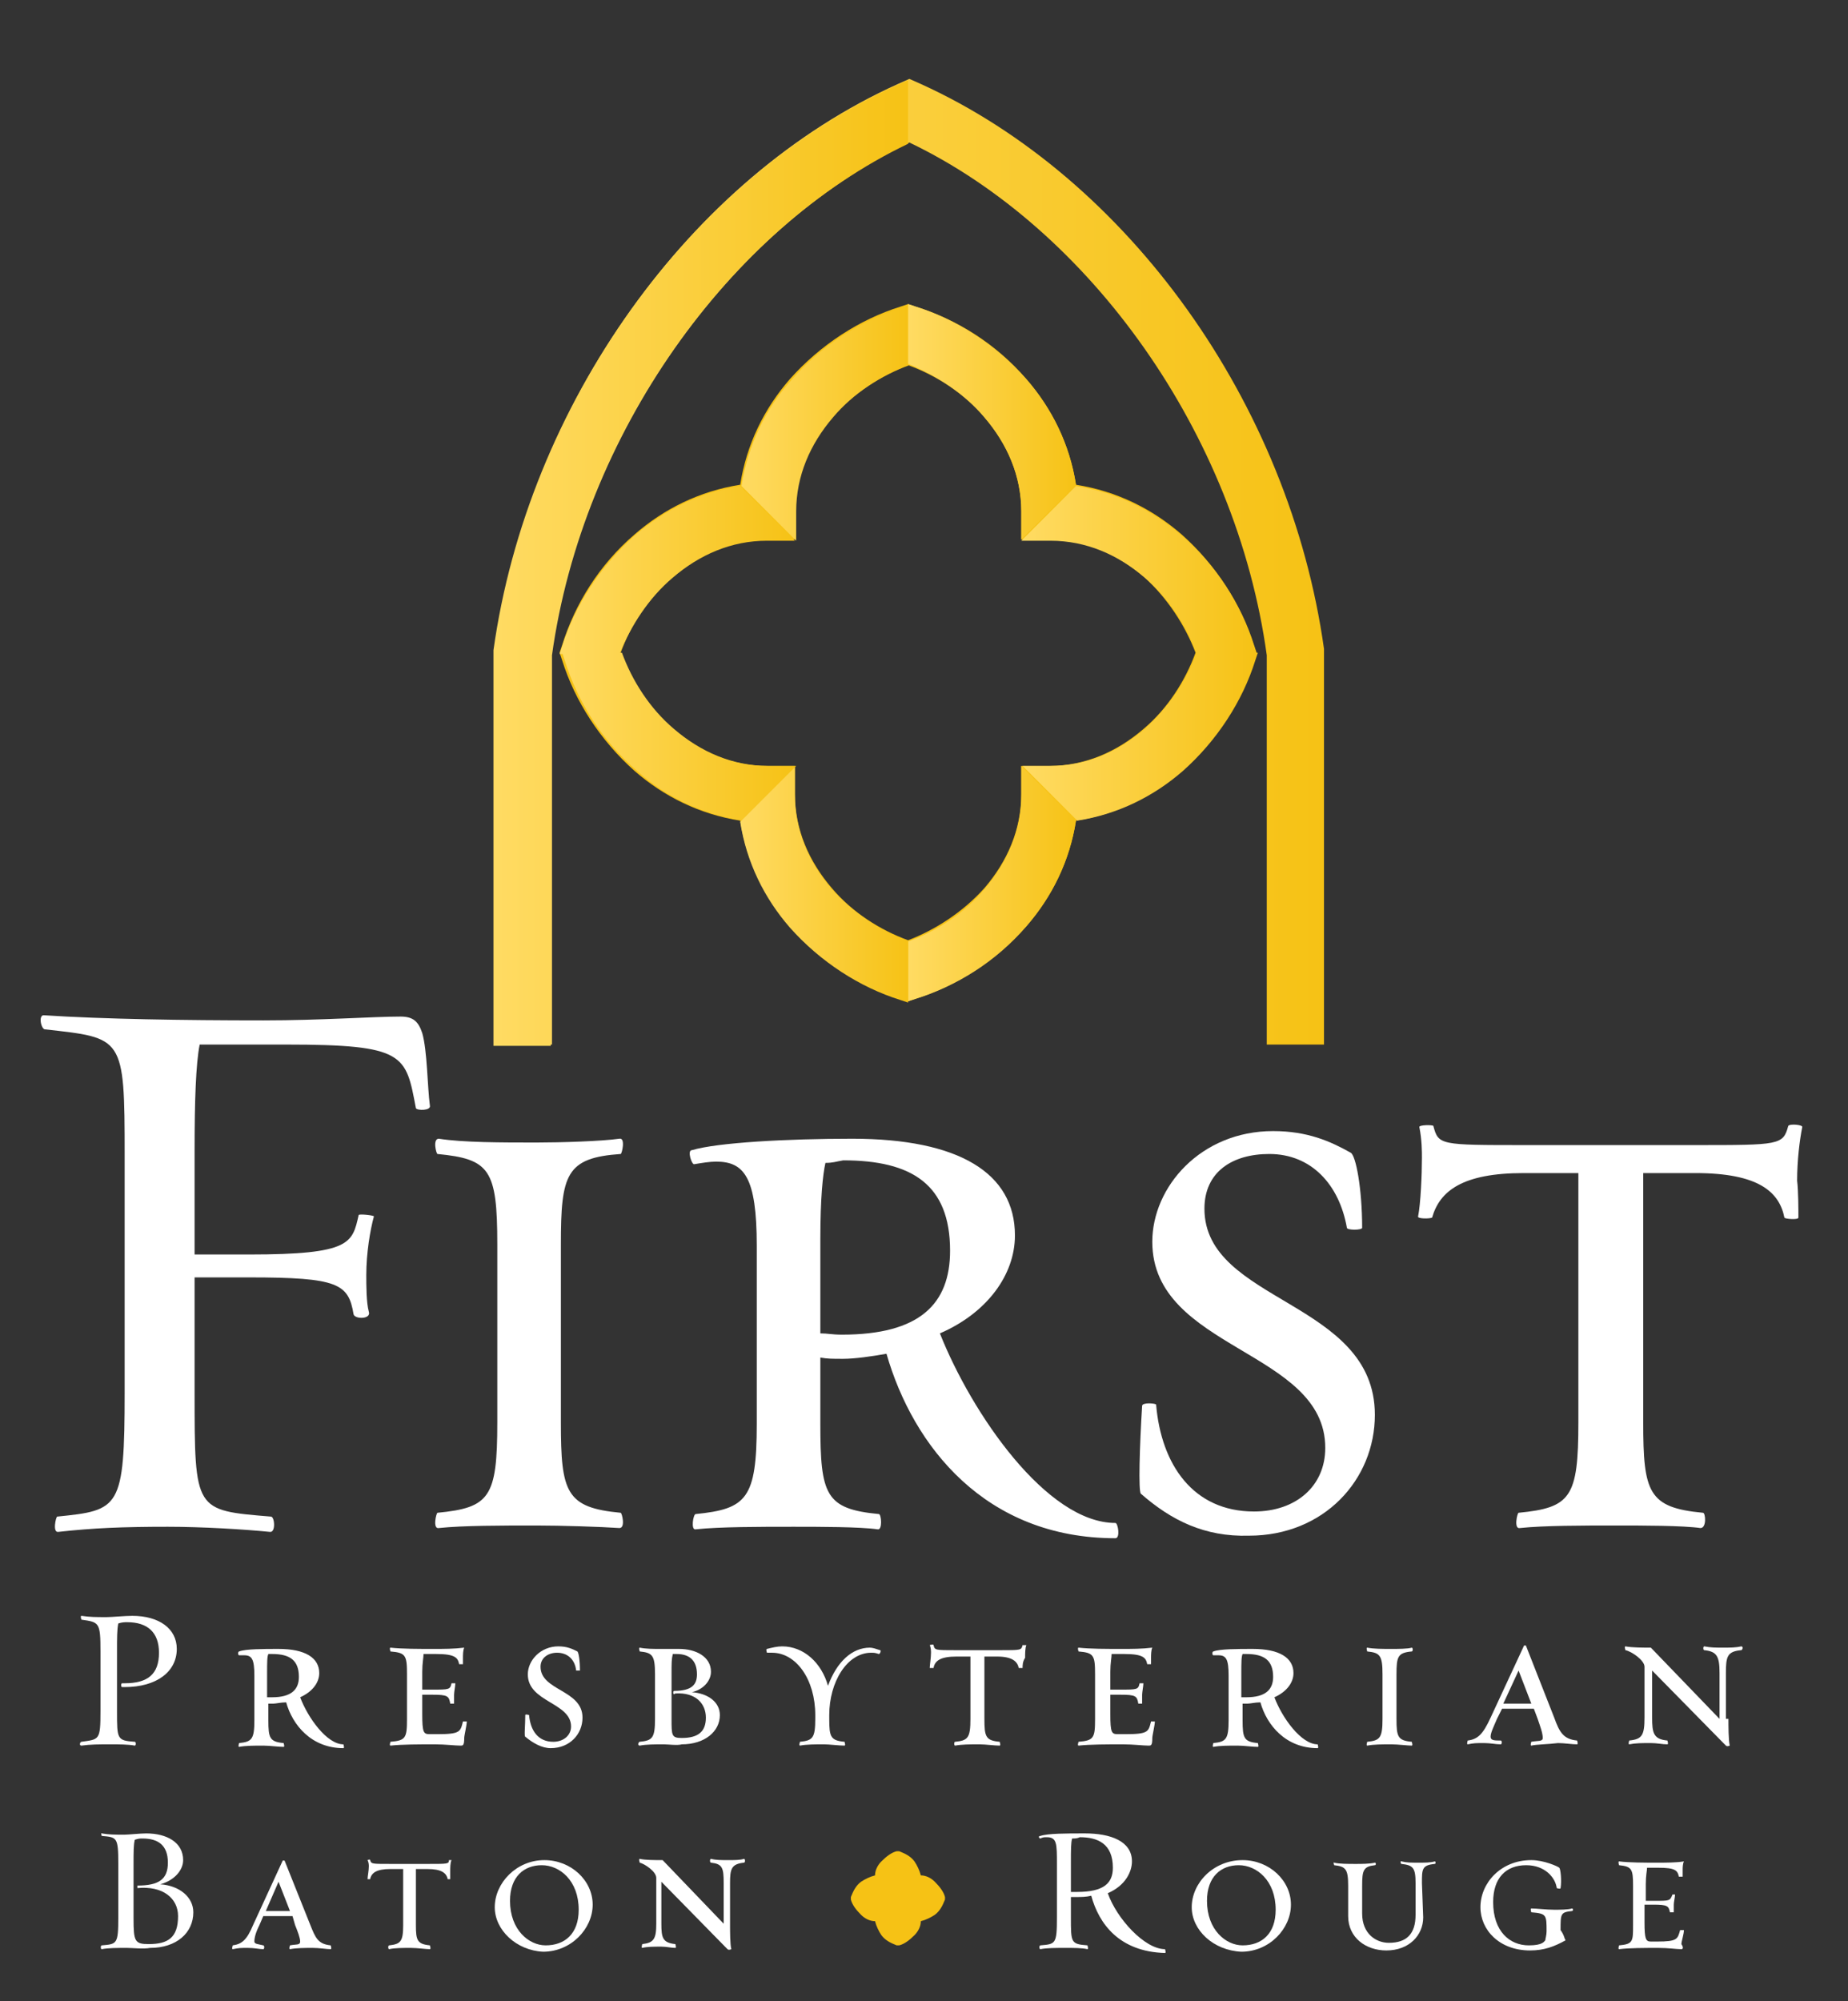 <?xml version="1.0" encoding="utf-8"?>
<!-- Generator: Adobe Illustrator 18.1.1, SVG Export Plug-In . SVG Version: 6.00 Build 0)  -->
<svg version="1.1" id="Layer_1" xmlns="http://www.w3.org/2000/svg" xmlns:xlink="http://www.w3.org/1999/xlink" x="0px" y="0px"
	 viewBox="233.3 316 145.3 157.3" enable-background="new 233.3 316 145.3 157.3" xml:space="preserve">
<rect x="233.3" y="316" width="145.3" height="157.3" fill="#333333" stroke="none"/>
<g>
	<g>
		<g>
			<path fill="#FFFFFF" d="M243.3,469.1c-0.8,0-1.5,0-2,0.1c-0.1,0-0.1-0.3,0-0.3c1.2-0.1,1.3-0.1,1.3-2.2v-4.2
				c0-2.1-0.1-2.1-1.3-2.2c0,0-0.1-0.3,0-0.2c0.6,0.1,1,0.1,1.8,0.1c0.3,0,1.2-0.1,1.7-0.1c1.6,0,2.9,0.7,2.9,2.1
				c0,0.8-0.7,1.6-1.8,1.9c1.5,0.1,2.6,1,2.6,2.2c0,1.6-1.3,2.8-3.4,2.8C244.6,469.2,243.7,469.1,243.3,469.1z M244.1,464.2
				c1.7,0,2.4-0.5,2.4-1.8c0-1.4-0.8-1.9-2-1.9c-0.2,0-0.3,0-0.6,0.1c-0.1,0.4-0.1,0.9-0.1,2v4.2c0,1.8,0.1,2,1.2,2
				c1.5,0,2.3-0.5,2.3-2.2c0-1.4-1.2-2.4-3.2-2.2C244.1,464.4,244.1,464.2,244.1,464.2z"/>
			<path fill="#FFFFFF" d="M256.1,469.2c-0.1,0,0-0.3,0-0.3c0.5-0.1,0.8,0,0.8-0.3s-0.2-0.8-0.4-1.3l-0.2-0.7H254l-0.3,0.7
				c-0.3,0.6-0.4,1-0.4,1.3c0,0.2,0.3,0.2,0.7,0.3c0.1,0,0.1,0.3,0,0.3c-0.3,0-0.7-0.1-1.2-0.1c-0.6,0-0.7,0-1.2,0.1
				c-0.1,0,0-0.3,0-0.3c0.7-0.1,1.1-0.4,1.6-1.6l2.3-5c0-0.1,0.2-0.1,0.2,0l2,5c0.4,1,0.6,1.5,1.6,1.6c0,0,0.1,0.3,0,0.3
				c-0.3,0-0.9-0.1-1.4-0.1C257.3,469.1,256.6,469.1,256.1,469.2z M254.2,466.2h1.9l-0.9-2.3L254.2,466.2z"/>
			<path fill="#FFFFFF" d="M268.7,463.7h-0.2c-0.1-0.5-0.5-0.8-1.6-0.8H266v4.4c0,1.2,0.1,1.5,1.1,1.6c0,0,0.1,0.3,0,0.3
				c-0.3,0-1-0.1-1.5-0.1c-0.6,0-1.3,0-1.7,0.1c-0.1,0-0.1-0.3,0-0.3c0.9-0.1,1.1-0.3,1.1-1.6v-4.4h-1c-1.1,0-1.5,0.3-1.6,0.8
				c-0.1,0-0.3,0-0.2,0c0-0.2,0.1-0.7,0.1-1c0-0.1,0-0.3-0.1-0.5c0,0,0.2-0.1,0.2,0c0.1,0.3,0.1,0.3,1.6,0.3h3c1.5,0,1.6,0,1.6-0.3
				c0,0,0.3,0,0.2,0c-0.1,0.2-0.1,0.6-0.1,0.9C268.7,463.2,268.7,463.6,268.7,463.7z"/>
			<path fill="#FFFFFF" d="M272.2,465.9c0-1.9,1.7-3.7,3.9-3.7c2.1,0,3.8,1.6,3.8,3.5s-1.7,3.7-3.9,3.7
				C273.9,469.3,272.2,467.7,272.2,465.9z M273.4,465.4c0,2.3,1.5,3.5,2.8,3.5c1.5,0,2.6-0.9,2.6-2.8c0-2.3-1.5-3.5-2.9-3.5
				S273.4,463.5,273.4,465.4z"/>
			<path fill="#FFFFFF" d="M290.7,467.3c0,0.5,0,1.5,0.1,1.9c0,0-0.2,0.1-0.3,0l-5.2-5.3v3.3c0,1.1,0.1,1.5,1.1,1.6
				c0,0,0.1,0.3,0,0.3c-0.3,0-0.7-0.1-1.1-0.1c-0.6,0-1.1,0-1.5,0.1c-0.1,0,0-0.3,0-0.3c0.9-0.1,1.1-0.4,1.1-1.6v-3.6
				c0-0.5-0.9-1.1-1.3-1.2c0,0-0.1-0.3,0-0.3c0.4,0.1,1.2,0.1,1.8,0.1l4.8,5V464c0-1.2-0.1-1.5-1-1.6c-0.1,0-0.1-0.3,0-0.3
				c0.4,0.1,0.8,0.1,1.4,0.1c0.4,0,0.9,0,1.2-0.1c0.1,0,0.1,0.3,0,0.3c-1,0.1-1.1,0.5-1.1,1.6V467.3z"/>
			<path fill="#FFFFFF" d="M319.1,465c-0.4,0.1-0.8,0.1-1.1,0.1c-0.3,0-0.3,0-0.5,0v1.6c0,2,0,2.1,1.3,2.2c0,0,0.1,0.3,0,0.3
				c-0.4-0.1-1.1-0.1-1.7-0.1c-0.8,0-1.5,0-2,0.1c-0.1,0-0.1-0.3,0-0.3c1.2-0.1,1.3-0.1,1.3-2.2v-4.2c0-1.6,0-2.1-0.8-2.1
				c-0.2,0-0.3,0-0.5,0.1c-0.1,0-0.2-0.2,0-0.2c0.6-0.2,2-0.2,3.5-0.2c2,0,3.7,0.6,3.7,2.2c0,0.8-0.5,1.9-1.9,2.5
				c0.7,2,2.9,4.4,4.5,4.4c0,0,0.1,0.3,0,0.3C321.3,469.4,319.7,467.2,319.1,465z M317.6,460.5c-0.1,0.3-0.1,0.9-0.1,1.9v2.3
				c0.2,0,0.3,0,0.5,0c2.1,0,2.8-0.7,2.8-1.9c0-1.9-1.2-2.4-2.6-2.4C318,460.5,317.8,460.5,317.6,460.5z"/>
			<path fill="#FFFFFF" d="M327,465.9c0-1.9,1.7-3.7,4-3.7c2.1,0,3.8,1.6,3.8,3.5s-1.7,3.7-3.9,3.7C328.7,469.3,327,467.7,327,465.9
				z M328.2,465.4c0,2.3,1.5,3.5,2.8,3.5c1.5,0,2.6-0.9,2.6-2.8c0-2.3-1.5-3.5-2.9-3.5C329.3,462.6,328.2,463.5,328.2,465.4z"/>
			<path fill="#FFFFFF" d="M345.2,466.7c0,1.4-1.1,2.6-2.9,2.6c-1.6,0-3-1-3-2.7v-2.4c0-1.3-0.2-1.5-1.1-1.6c0,0-0.1-0.3,0-0.2
				c0.4,0.1,1.1,0.1,1.7,0.1c0.4,0,1.1,0,1.5-0.1c0.1,0,0.1,0.2,0,0.2c-0.9,0.1-1,0.4-1,1.6v2.2c0,1.6,1.1,2.3,2.1,2.3
				c1.4,0,2.1-0.7,2.1-2.2V464c0-1.2-0.2-1.4-1.1-1.5c-0.1,0-0.1-0.3,0-0.2c0.4,0.1,0.7,0.1,1.4,0.1c0.4,0,0.9,0,1.2-0.1
				c0.1,0,0.1,0.2,0,0.2c-1,0.1-1,0.4-1,1.5L345.2,466.7L345.2,466.7z"/>
			<path fill="#FFFFFF" d="M356.4,468.5c-0.9,0.5-1.7,0.8-2.8,0.8c-2.4,0-3.9-1.6-3.9-3.4c0-1.9,1.6-3.7,4-3.7c1,0,2.1,0.5,2.2,0.6
				s0.2,1,0.1,1.6c0,0.1-0.3,0-0.3,0c-0.1-0.8-0.9-1.8-2.4-1.8c-1.6,0-2.6,1-2.6,2.9c0,2.3,1.3,3.4,2.8,3.4c1.1,0,1.2-0.3,1.3-0.4
				c0-0.1,0.1-0.4,0.1-0.7c0-1.3,0-1.4-1.2-1.5c0,0-0.1-0.3,0-0.3c0.4,0,1.2,0.1,1.8,0.1c0.4,0,1.1,0,1.4-0.1c0.1,0,0.1,0.2,0,0.2
				c-0.9,0.1-0.9,0.2-0.9,1.5C356.3,468.1,356.3,468.4,356.4,468.5z"/>
			<path fill="#FFFFFF" d="M365.5,469.2c-0.4,0-1-0.1-1.8-0.1c-1.1,0-2.3,0-3.1,0.1c-0.1,0,0-0.3,0-0.3c1.1-0.1,1.1-0.3,1.1-1.6
				v-3.1c0-1.3-0.1-1.5-1.1-1.6c0,0-0.1-0.3,0-0.3c0.8,0.1,2,0.1,3,0.1c0.7,0,1.5,0,2.1-0.1c-0.1,0.2-0.1,0.5-0.1,0.7
				c0,0.1,0,0.4,0,0.5h-0.3c-0.1-0.5-0.3-0.7-1.6-0.7h-0.9c0,0.2-0.1,0.6-0.1,1.3v1.3h0.7c1.2,0,1.2,0,1.4-0.5c0,0,0.3,0,0.2,0
				c0,0.2-0.1,0.6-0.1,0.8c0,0.1,0,0.5,0,0.6h-0.3c-0.1-0.5-0.2-0.6-1.3-0.6h-0.7v1.4c0,1.3,0.1,1.5,0.5,1.5h0.5
				c1.6,0,1.6-0.2,1.8-0.9h0.3c0,0.3-0.2,0.9-0.2,1.1C365.7,469.1,365.6,469.2,365.5,469.2z"/>
		</g>
	</g>
	<g>
		<g>
			<path fill="#FFFFFF" d="M255.8,398.1H249c-0.3,1.5-0.4,4.4-0.4,8.3v8.2h4.3c8,0,8.1-0.9,8.6-3.1c0-0.1,1.1,0,1.2,0.1
				c-0.3,1.1-0.6,2.9-0.6,4.6c0,0.8,0,2.2,0.2,2.9c0.2,0.6-1.1,0.6-1.2,0.2c-0.4-2.4-1.2-2.9-8.2-2.9h-4.3v9c0,9.4,0,9.3,6,9.8
				c0.3,0,0.4,1.3-0.1,1.2c-2-0.2-5.3-0.4-8-0.4c-3.6,0-5.9,0.1-8.6,0.4c-0.5,0.1-0.2-1.2-0.1-1.2c4.9-0.5,5.3-0.6,5.3-9.8v-18.6
				c0-9.4-0.1-9.2-6.3-9.9c-0.3-0.1-0.5-1.2,0-1.1c4.6,0.3,10.9,0.4,17.2,0.4c4.6,0,8.6-0.3,10.8-0.3c1,0,1.4,0.4,1.7,1.3
				c0.4,1.4,0.4,4.2,0.6,5.7c0.1,0.4-1,0.4-1.1,0.2C265.2,398.9,265.2,398.1,255.8,398.1z"/>
			<path fill="#FFFFFF" d="M275.5,435.9c-2.8,0-5.8,0-7.7,0.2c-0.5,0.1-0.2-1.2-0.1-1.2c4.1-0.4,4.7-1.2,4.7-7.1v-14
				c0-5.9-0.6-6.7-4.7-7.1c-0.1,0-0.4-1.2,0.1-1.2c1.9,0.3,4.9,0.3,7.7,0.3c1.9,0,5.1-0.1,6.5-0.3c0.5-0.1,0.2,1.2,0.1,1.2
				c-4.3,0.3-4.7,1.6-4.7,7.1v14c0,5.5,0.4,6.7,4.7,7.1c0.1,0,0.4,1.2-0.1,1.2C280.6,436,277.4,435.9,275.5,435.9z"/>
			<path fill="#FFFFFF" d="M299.6,422.8c-0.9,0-1.2,0-1.8-0.1v5.2c0,5.6,0.4,6.7,4.6,7.1c0.2,0,0.3,1.3-0.1,1.2
				c-1.4-0.2-4.6-0.2-6.6-0.2c-2.7,0-5.8,0-7.7,0.2c-0.4,0.1-0.2-1.2,0-1.2c4-0.4,4.8-1.2,4.8-7.1v-14c0-5.4-1-6.6-3.2-6.6
				c-0.5,0-1.1,0.1-1.7,0.2c-0.2,0.1-0.6-1.1-0.2-1.1c2-0.6,7.5-0.9,12.6-0.9c8.4,0,12.8,2.7,12.8,7.6c0,3.1-2.2,6.1-5.9,7.7
				c2.5,6.3,8.4,14.9,13.8,14.9c0.2,0,0.4,1.2,0,1.2c-10.2,0-15.9-7.2-18-14.5C301.9,422.6,300.5,422.8,299.6,422.8z M298.2,407.4
				c-0.2,0.9-0.4,2.7-0.4,6v7.4c0.6,0,0.9,0.1,1.7,0.1c6.1,0,8.5-2.4,8.5-6.6c0-5.2-3-7.1-8.4-7.1
				C299,407.3,298.8,407.4,298.2,407.4z"/>
			<path fill="#FFFFFF" d="M323,433.4c-0.2-0.2-0.1-3.7,0.1-6.9c0-0.3,1.1-0.2,1.1-0.1c0.4,4.7,2.9,8.4,7.7,8.4c3.3,0,5.6-2,5.6-5
				c0-7.7-13.6-7.7-13.6-16.2c0-4.3,3.8-8.7,9.5-8.7c2.7,0,4.5,0.8,6.1,1.7c0.4,0.2,0.9,2.8,0.9,5.9c0,0.2-1.2,0.2-1.2,0
				c-0.6-3.4-2.8-5.8-6.1-5.8c-2.9,0-5.1,1.4-5.1,4.3c0,7.4,13.4,7.2,13.4,16.2c0,5.1-4,9.5-9.9,9.5
				C328,436.8,325.4,435.5,323,433.4z"/>
			<path fill="#FFFFFF" d="M374.7,411.7c0,0.2-1.1,0.1-1.1,0c-0.4-2-2-3.5-7-3.5h-4.1v19.6c0,5.5,0.4,6.7,4.7,7.1
				c0.2,0,0.3,1.2-0.2,1.2c-1.4-0.2-4.6-0.2-6.6-0.2c-2.7,0-5.7,0-7.6,0.2c-0.5,0.1-0.2-1.2-0.1-1.2c4.1-0.4,4.7-1.2,4.7-7.1v-19.6
				h-4.3c-4.8,0-6.6,1.4-7.2,3.5c-0.2,0.1-1.2,0.1-1.1-0.1c0.2-1,0.3-3.3,0.3-4.6c0-0.5,0-1.4-0.2-2.4c-0.1-0.2,1.1-0.2,1.1-0.1
				c0.4,1.5,0.5,1.5,7.2,1.5h13.4c6.6,0,6.9,0,7.3-1.5c0.1-0.2,1.2-0.1,1.1,0.1c-0.2,1-0.4,2.6-0.4,4.2
				C374.7,409.6,374.7,411.1,374.7,411.7z"/>
		</g>
	</g>
	<g>
		<g>
			<path fill="#FFFFFF" d="M242.9,448.6c-0.1,0-0.1-0.3,0-0.3s0.2,0,0.2,0c1.8,0,2.7-0.7,2.7-2.4c0-1.6-0.9-2.4-2.5-2.4
				c-0.2,0-0.4,0-0.7,0.1c-0.1,0.5-0.1,1.1-0.1,2.2v4.7c0,2.2,0,2.3,1.4,2.4c0.1,0,0.1,0.3,0,0.3c-0.5-0.1-1.3-0.1-1.9-0.1
				c-0.9,0-1.6,0-2.3,0.1c-0.2,0-0.1-0.3,0-0.3c1.4-0.2,1.5-0.1,1.5-2.4v-4.7c0-2.3-0.1-2.3-1.5-2.5c0,0-0.1-0.3,0-0.3
				c0.7,0.1,1.1,0.1,2,0.1c0.4,0,1.4-0.1,2-0.1c2.1,0,3.5,1,3.5,2.6c0,1.8-1.6,3-4.1,3C243,448.6,243,448.6,242.9,448.6z"/>
			<path fill="#FFFFFF" d="M254.8,449.9c-0.2,0-0.3,0-0.4,0v1.3c0,1.4,0.1,1.7,1.2,1.8c0,0,0.1,0.3,0,0.3c-0.4,0-1.1-0.1-1.6-0.1
				c-0.7,0-1.4,0-1.9,0.1c-0.1,0,0-0.3,0-0.3c1-0.1,1.2-0.3,1.2-1.8v-3.5c0-1.3-0.2-1.6-0.8-1.6c-0.1,0-0.3,0-0.4,0
				c-0.1,0-0.1-0.3,0-0.3c0.5-0.2,1.9-0.2,3.1-0.2c2.1,0,3.2,0.7,3.2,1.9c0,0.8-0.6,1.5-1.5,1.9c0.6,1.6,2.1,3.7,3.4,3.7
				c0,0,0.1,0.3,0,0.3c-2.5,0-4-1.8-4.5-3.6C255.4,449.8,255,449.9,254.8,449.9z M254.4,446c-0.1,0.2-0.1,0.7-0.1,1.5v1.9
				c0.1,0,0.2,0,0.4,0c1.5,0,2.1-0.6,2.1-1.6c0-1.3-0.7-1.8-2.1-1.8C254.7,446,254.6,446,254.4,446z"/>
			<path fill="#FFFFFF" d="M269.5,453.2c-0.4,0-1.2-0.1-2-0.1c-1.2,0-2.6,0-3.5,0.1c-0.1,0,0-0.3,0-0.3c1.2-0.1,1.3-0.3,1.3-1.8
				v-3.5c0-1.5-0.1-1.7-1.3-1.8c0,0-0.1-0.3,0-0.3c0.9,0.1,2.2,0.1,3.4,0.1c0.8,0,1.6,0,2.4-0.1c-0.1,0.2-0.1,0.6-0.1,0.8
				c0,0.1,0,0.5,0,0.5h-0.3c-0.1-0.5-0.3-0.8-1.8-0.8h-1c0,0.3-0.1,0.7-0.1,1.4v1.4h0.8c1.3,0,1.4,0,1.5-0.5h0.3
				c0,0.2-0.1,0.7-0.1,0.9c0,0.1,0,0.6,0,0.7h-0.3c-0.1-0.6-0.2-0.7-1.4-0.7h-0.8v1.5c0,1.5,0.1,1.6,0.6,1.6h0.6c1.8,0,1.8-0.2,2-1
				h0.3c0,0.3-0.2,1.1-0.2,1.3C269.8,453.2,269.7,453.2,269.5,453.2z"/>
			<path fill="#FFFFFF" d="M274.6,452.5c-0.1,0,0-0.9,0-1.7c0-0.1,0.3,0,0.3,0c0.1,1.2,0.7,2.1,1.9,2.1c0.8,0,1.4-0.5,1.4-1.2
				c0-1.9-3.4-1.9-3.4-4.1c0-1.1,1-2.2,2.4-2.2c0.7,0,1.1,0.2,1.5,0.4c0.1,0.1,0.2,0.7,0.2,1.5h-0.3c-0.1-0.9-0.7-1.4-1.5-1.4
				c-0.7,0-1.3,0.4-1.3,1.1c0,1.9,3.3,1.8,3.3,4c0,1.3-1,2.4-2.5,2.4C275.9,453.4,275.2,453,274.6,452.5z"/>
			<path fill="#FFFFFF" d="M285.5,453.1c-0.7,0-1.4,0-1.9,0.1c-0.2,0-0.1-0.3,0-0.3c1-0.1,1.2-0.3,1.2-1.8v-3.5
				c0-1.5-0.2-1.7-1.2-1.8c0,0-0.1-0.3,0-0.3c0.5,0.1,1,0.1,1.7,0.1c0.3,0,1,0,1.4,0c1.3,0,2.5,0.6,2.5,1.8c0,0.7-0.6,1.4-1.5,1.6
				c1.3,0.1,2.2,0.8,2.2,1.8c0,1.3-1.2,2.3-3,2.3C286.6,453.2,285.8,453.1,285.5,453.1z M286.3,448.9c1.4,0,1.8-0.5,1.8-1.3
				c0-1.1-0.6-1.6-1.6-1.6c-0.2,0-0.2,0-0.3,0c-0.1,0.4-0.1,0.7-0.1,1.6v3.5c0,1.3,0,1.5,0.8,1.5c1.3,0,1.9-0.5,1.9-1.6
				s-0.8-2-2.4-1.9C286.2,449.3,286.2,448.9,286.3,448.9z"/>
			<path fill="#FFFFFF" d="M301.8,445.9c-1.9,0-3.3,2.3-3.3,4.9v0.3c0,1.4,0.1,1.7,1.2,1.8c0,0,0.1,0.3,0,0.3
				c-0.4,0-1.2-0.1-1.6-0.1c-0.7,0-1.4,0-1.9,0.1c-0.1,0,0-0.3,0-0.3c1-0.1,1.2-0.3,1.2-1.8v-0.3c0-2.8-1.5-4.9-3.4-4.9
				c-0.2,0-0.3,0-0.4,0c0,0-0.1-0.3,0-0.3c0.4-0.1,0.8-0.2,1.2-0.2c1.7,0,3.1,1.3,3.6,3.1c0.7-1.9,1.9-3,3.3-3
				c0.2,0,0.5,0.1,0.8,0.2c0.1,0,0,0.3-0.1,0.3C302.1,445.9,302,445.9,301.8,445.9z"/>
			<path fill="#FFFFFF" d="M313.7,447.1h-0.3c-0.1-0.5-0.5-0.9-1.7-0.9h-1v4.9c0,1.4,0.1,1.7,1.2,1.8c0,0,0.1,0.3,0,0.3
				c-0.4,0-1.1-0.1-1.6-0.1c-0.7,0-1.4,0-1.9,0.1c-0.1,0-0.1-0.3,0-0.3c1-0.1,1.2-0.3,1.2-1.8v-4.9h-1.1c-1.2,0-1.7,0.3-1.8,0.9
				c-0.1,0-0.3,0-0.3,0c0-0.2,0.1-0.8,0.1-1.2c0-0.1,0-0.4-0.1-0.6c0,0,0.3-0.1,0.3,0c0.1,0.4,0.1,0.4,1.8,0.4h3.4
				c1.7,0,1.7,0,1.8-0.4h0.3c-0.1,0.2-0.1,0.7-0.1,1C313.7,446.6,313.7,446.9,313.7,447.1z"/>
			<path fill="#FFFFFF" d="M323.6,453.2c-0.4,0-1.2-0.1-2-0.1c-1.2,0-2.6,0-3.5,0.1c-0.1,0,0-0.3,0-0.3c1.2-0.1,1.3-0.3,1.3-1.8
				v-3.5c0-1.5-0.1-1.7-1.3-1.8c0,0-0.1-0.3,0-0.3c0.9,0.1,2.2,0.1,3.4,0.1c0.8,0,1.6,0,2.4-0.1c-0.1,0.2-0.1,0.6-0.1,0.8
				c0,0.1,0,0.5,0,0.5h-0.3c-0.1-0.5-0.3-0.8-1.8-0.8h-1c0,0.3-0.1,0.7-0.1,1.4v1.4h0.8c1.3,0,1.4,0,1.5-0.5h0.3
				c0,0.2-0.1,0.7-0.1,0.9c0,0.1,0,0.6,0,0.7h-0.3c-0.1-0.6-0.2-0.7-1.4-0.7h-0.8v1.5c0,1.5,0.1,1.6,0.6,1.6h0.6c1.8,0,1.8-0.2,2-1
				h0.3c0,0.3-0.2,1.1-0.2,1.3C323.9,453.2,323.8,453.2,323.6,453.2z"/>
			<path fill="#FFFFFF" d="M331.4,449.9c-0.2,0-0.3,0-0.4,0v1.3c0,1.4,0.1,1.7,1.2,1.8c0,0,0.1,0.3,0,0.3c-0.4,0-1.1-0.1-1.6-0.1
				c-0.7,0-1.4,0-1.9,0.1c-0.1,0,0-0.3,0-0.3c1-0.1,1.2-0.3,1.2-1.8v-3.5c0-1.3-0.2-1.6-0.8-1.6c-0.1,0-0.3,0-0.4,0s-0.1-0.3,0-0.3
				c0.5-0.2,1.9-0.2,3.1-0.2c2.1,0,3.2,0.7,3.2,1.9c0,0.8-0.6,1.5-1.5,1.9c0.6,1.6,2.1,3.7,3.4,3.7c0,0,0.1,0.3,0,0.3
				c-2.5,0-4-1.8-4.5-3.6C332,449.8,331.6,449.9,331.4,449.9z M331,446c-0.1,0.2-0.1,0.7-0.1,1.5v1.9c0.1,0,0.2,0,0.4,0
				c1.5,0,2.1-0.6,2.1-1.6c0-1.3-0.7-1.8-2.1-1.8C331.2,446,331.2,446,331,446z"/>
			<path fill="#FFFFFF" d="M342.7,453.1c-0.7,0-1.4,0-1.9,0.1c-0.1,0,0-0.3,0-0.3c1-0.1,1.2-0.3,1.2-1.8v-3.5c0-1.5-0.2-1.7-1.2-1.8
				c0,0-0.1-0.3,0-0.3c0.5,0.1,1.2,0.1,1.9,0.1c0.5,0,1.3,0,1.6-0.1c0.1,0,0.1,0.3,0,0.3c-1.1,0.1-1.2,0.4-1.2,1.8v3.5
				c0,1.4,0.1,1.7,1.2,1.8c0,0,0.1,0.3,0,0.3C344,453.2,343.2,453.1,342.7,453.1z"/>
			<path fill="#FFFFFF" d="M353.7,453.2c-0.1,0,0-0.3,0-0.3c0.5-0.1,0.9,0,0.9-0.3c0-0.4-0.2-0.9-0.4-1.5l-0.3-0.8h-2.5l-0.4,0.8
				c-0.3,0.7-0.5,1.1-0.5,1.4s0.3,0.3,0.8,0.3c0.1,0,0.1,0.3,0,0.3c-0.4,0-0.8-0.1-1.3-0.1c-0.7,0-0.8,0-1.3,0.1c-0.1,0,0-0.3,0-0.3
				c0.8-0.1,1.2-0.5,1.8-1.8l2.6-5.6c0-0.1,0.2-0.1,0.2,0l2.2,5.6c0.4,1.1,0.7,1.7,1.8,1.8c0,0,0.1,0.3,0,0.3c-0.4,0-1-0.1-1.5-0.1
				C355,453.1,354.1,453.1,353.7,453.2z M351.5,449.9h2.2l-1-2.6L351.5,449.9z"/>
			<path fill="#FFFFFF" d="M369.2,451.1c0,0.6,0,1.6,0.1,2.1c0,0-0.2,0.1-0.3,0l-5.8-5.9v3.7c0,1.2,0.1,1.7,1.2,1.8
				c0,0,0.1,0.3,0,0.3c-0.4,0-0.8-0.1-1.3-0.1c-0.7,0-1.2,0-1.7,0.1c-0.1,0,0-0.3,0-0.3c1-0.1,1.2-0.4,1.2-1.8v-4
				c0-0.5-1-1.2-1.5-1.3c0,0-0.1-0.3,0-0.3c0.5,0.1,1.4,0.1,2,0.1l5.4,5.6v-3.6c0-1.3-0.2-1.7-1.2-1.8c-0.1,0-0.1-0.3,0-0.3
				c0.5,0.1,0.9,0.1,1.5,0.1c0.5,0,1,0,1.4-0.1c0.2,0,0.1,0.3,0,0.3c-1.1,0.1-1.2,0.5-1.2,1.8v3.6H369.2z"/>
		</g>
	</g>
	<g>
		<path fill="#F6C215" d="M307.6,465.1c-0.1-0.4-0.4-0.8-0.8-1.2c-0.3-0.3-0.7-0.5-1.1-0.5c-0.1-0.4-0.3-0.8-0.5-1.1
			c-0.3-0.4-0.7-0.6-1.2-0.8h-0.1h-0.1c-0.4,0.1-0.8,0.4-1.2,0.8c-0.3,0.3-0.5,0.7-0.5,1.1c-0.4,0.1-0.8,0.3-1.1,0.5
			c-0.4,0.3-0.6,0.7-0.8,1.2v0.1v0.1c0.1,0.4,0.4,0.8,0.8,1.2c0.3,0.3,0.7,0.5,1.1,0.5c0.1,0.4,0.3,0.8,0.5,1.1
			c0.3,0.4,0.7,0.6,1.2,0.8h0.1h0.1c0.4-0.1,0.8-0.4,1.2-0.8c0.3-0.3,0.5-0.7,0.5-1.1c0.4-0.1,0.8-0.3,1.1-0.5
			c0.4-0.3,0.6-0.7,0.8-1.2V465.1L307.6,465.1z M306.4,466c-0.3,0.2-0.6,0.4-1,0.4h-0.3v0.3c0,0.4-0.2,0.7-0.4,1
			c-0.2,0.3-0.5,0.4-0.8,0.5c-0.3-0.1-0.6-0.3-0.8-0.5c-0.2-0.3-0.4-0.6-0.4-1v-0.3h-0.3c-0.4,0-0.7-0.2-1-0.4
			c-0.3-0.2-0.4-0.5-0.5-0.8c0.1-0.3,0.3-0.6,0.5-0.8c0.3-0.2,0.6-0.4,1-0.4h0.3v-0.3c0-0.4,0.2-0.7,0.4-1c0.2-0.3,0.5-0.4,0.8-0.5
			c0.3,0.1,0.6,0.3,0.8,0.5c0.2,0.3,0.4,0.6,0.4,1v0.3h0.3c0.4,0,0.7,0.2,1,0.4c0.3,0.2,0.4,0.5,0.5,0.8
			C306.9,465.5,306.7,465.7,306.4,466z"/>
		<path fill="#F6C215" d="M305.4,463.7c0-0.9-0.7-1.6-1.5-1.9c-0.7,0.2-1.5,0.9-1.5,1.9c-0.9,0-1.6,0.7-1.9,1.5
			c0.2,0.7,0.9,1.5,1.9,1.5l0,0c0,0.9,0.7,1.6,1.5,1.9c0.7-0.2,1.5-0.9,1.5-1.9l0,0c0.9,0,1.6-0.7,1.9-1.5
			C307.1,464.4,306.3,463.7,305.4,463.7z"/>
		<path fill="#F6C215" d="M306.4,464.4c-0.3-0.2-0.6-0.4-1-0.4h-0.3v-0.3c0-0.4-0.2-0.7-0.4-1c-0.2-0.3-0.5-0.4-0.8-0.5
			c-0.3,0.1-0.6,0.3-0.8,0.5c-0.2,0.3-0.4,0.6-0.4,1v0.3h-0.3c-0.4,0-0.7,0.2-1,0.4c-0.3,0.2-0.4,0.5-0.5,0.8
			c0.1,0.3,0.3,0.6,0.5,0.8c0.3,0.2,0.6,0.4,1,0.4h0.3v0.3c0,0.4,0.2,0.7,0.4,1c0.2,0.3,0.5,0.4,0.8,0.5c0.3-0.1,0.6-0.3,0.8-0.5
			c0.2-0.3,0.4-0.6,0.4-1v-0.3h0.3c0.4,0,0.7-0.2,1-0.4c0.3-0.2,0.4-0.5,0.5-0.8C306.9,464.9,306.7,464.6,306.4,464.4z"/>
	</g>
	<g>
		<g>
			<path fill="#F6C215" d="M304.1,394.5c-3.2-1-6.3-2.9-8.7-5.7l0,0c-2-2.3-3.4-5.1-3.9-8.3l0,0c-3.2-0.5-6-1.9-8.3-3.9l0,0
				c-2.7-2.4-4.7-5.5-5.7-8.7l0,0l-0.2-0.6l0.2-0.6c1-3.2,2.9-6.3,5.7-8.7l0,0c2.3-2,5.1-3.4,8.3-3.9l0,0c0.5-3.2,1.9-6,3.9-8.3l0,0
				c2.4-2.7,5.5-4.7,8.7-5.7l0,0l0.6-0.2l0.6,0.2c3.2,1,6.3,2.9,8.7,5.7l0,0c2,2.3,3.4,5.1,3.9,8.3l0,0c3.2,0.5,6,1.9,8.3,3.9l0,0
				c2.7,2.4,4.7,5.5,5.7,8.7l0,0l0.2,0.6l-0.2,0.6c-1,3.2-2.9,6.3-5.7,8.7l0,0c-2.3,2-5.1,3.4-8.3,3.9l0,0c-0.5,3.2-1.9,6-3.9,8.3
				l0,0c-2.4,2.7-5.5,4.7-8.7,5.7l0,0l-0.6,0.2L304.1,394.5L304.1,394.5z M286.2,373.3c2.1,1.8,4.6,2.9,7.4,2.9l0,0h2.2v2.2
				c0,2.8,1.1,5.3,2.9,7.4l0,0c1.6,1.9,3.8,3.3,6,4.1l0,0c2.1-0.8,4.3-2.2,6-4.1l0,0c1.8-2.1,2.9-4.6,2.9-7.4l0,0v-2.2h2.2
				c2.8,0,5.3-1.1,7.4-2.9l0,0c1.9-1.6,3.3-3.8,4.1-6l0,0c-0.8-2.1-2.2-4.3-4.1-6l0,0c-2.1-1.8-4.6-2.9-7.4-2.9l0,0l0,0h-2.2v-2.2
				c0-2.8-1.1-5.3-2.9-7.4l0,0c-1.6-1.9-3.8-3.3-6-4.1l0,0c-2.1,0.8-4.3,2.2-6,4.1l0,0c-1.8,2.1-2.9,4.6-2.9,7.4l0,0v2.2h-2.2
				c-2.8,0-5.3,1.1-7.4,2.9l0,0c-1.9,1.6-3.3,3.8-4.1,6l0,0C282.9,369.5,284.3,371.7,286.2,373.3L286.2,373.3z"/>
		</g>
		<g>
			<g>
				
					<linearGradient id="SVGID_1_" gradientUnits="userSpaceOnUse" x1="291.523" y1="442.75" x2="304.748" y2="442.75" gradientTransform="matrix(1 0 0 -1 0 792)">
					<stop  offset="0" style="stop-color:#FFDB63"/>
					<stop  offset="1" style="stop-color:#F6C215"/>
				</linearGradient>
				<path fill="url(#SVGID_1_)" d="M295.9,356.2c0-2.8,1.1-5.3,2.9-7.4c1.6-1.9,3.8-3.3,6-4.1l0,0V340l0,0l-0.6,0.2
					c-3.2,1-6.3,2.9-8.7,5.7c-2,2.2-3.4,5.1-3.9,8.3l4.3,4.3L295.9,356.2L295.9,356.2z"/>
				
					<linearGradient id="SVGID_2_" gradientUnits="userSpaceOnUse" x1="304.748" y1="406.55" x2="317.973" y2="406.55" gradientTransform="matrix(1 0 0 -1 0 792)">
					<stop  offset="0" style="stop-color:#FFDB63"/>
					<stop  offset="1" style="stop-color:#F6C215"/>
				</linearGradient>
				<path fill="url(#SVGID_2_)" d="M313.6,378.5c0,2.8-1.1,5.3-2.9,7.4c-1.6,1.9-3.8,3.3-6,4.1v4.7l0.6-0.2c3.2-1,6.3-2.9,8.7-5.7
					c2-2.3,3.4-5.1,3.9-8.3l-4.3-4.3L313.6,378.5L313.6,378.5z"/>
				
					<linearGradient id="SVGID_3_" gradientUnits="userSpaceOnUse" x1="313.637" y1="431.2" x2="332.091" y2="431.2" gradientTransform="matrix(1 0 0 -1 0 792)">
					<stop  offset="0" style="stop-color:#FFDB63"/>
					<stop  offset="1" style="stop-color:#F6C215"/>
				</linearGradient>
				<path fill="url(#SVGID_3_)" d="M315.9,358.5c2.8,0,5.3,1.1,7.4,2.9c1.9,1.6,3.3,3.8,4.1,6h4.7l0,0l-0.2-0.6
					c-1-3.2-2.9-6.3-5.7-8.7c-2.3-2-5.1-3.4-8.3-3.9l0,0l-4.3,4.3L315.9,358.5L315.9,358.5z"/>
				
					<linearGradient id="SVGID_4_" gradientUnits="userSpaceOnUse" x1="277.405" y1="418.1" x2="295.86" y2="418.1" gradientTransform="matrix(1 0 0 -1 0 792)">
					<stop  offset="0" style="stop-color:#FFDB63"/>
					<stop  offset="1" style="stop-color:#F6C215"/>
				</linearGradient>
				<path fill="url(#SVGID_4_)" d="M295.9,376.2h-2.2c-2.8,0-5.3-1.1-7.4-2.9c-1.9-1.6-3.3-3.8-4.1-6l0,0h-4.7l0.2,0.6
					c1,3.2,2.9,6.3,5.7,8.7c2.2,2,5.1,3.4,8.3,3.9l0,0L295.9,376.2L295.9,376.2z"/>
			</g>
			<g>
				
					<linearGradient id="SVGID_5_" gradientUnits="userSpaceOnUse" x1="304.748" y1="442.85" x2="317.973" y2="442.85" gradientTransform="matrix(1 0 0 -1 0 792)">
					<stop  offset="0" style="stop-color:#FFDB63"/>
					<stop  offset="1" style="stop-color:#F6C215"/>
				</linearGradient>
				<path fill="url(#SVGID_5_)" d="M310.7,348.8c1.8,2.1,2.9,4.6,2.9,7.4v2.2l0,0l4.3-4.3c-0.5-3.2-1.9-6-3.9-8.3
					c-2.4-2.7-5.5-4.7-8.7-5.7l-0.6-0.2v4.7C306.9,345.5,309.1,346.9,310.7,348.8z"/>
				
					<linearGradient id="SVGID_6_" gradientUnits="userSpaceOnUse" x1="291.524" y1="406.45" x2="304.748" y2="406.45" gradientTransform="matrix(1 0 0 -1 0 792)">
					<stop  offset="0" style="stop-color:#FFDB63"/>
					<stop  offset="1" style="stop-color:#F6C215"/>
				</linearGradient>
				<path fill="url(#SVGID_6_)" d="M304.7,390c-2.1-0.8-4.3-2.2-6-4.1c-1.8-2.1-2.9-4.6-2.9-7.4v-2.2l-4.3,4.3
					c0.5,3.2,1.9,6,3.9,8.3c2.4,2.7,5.5,4.7,8.7,5.7l0.6,0.2l0,0L304.7,390L304.7,390z"/>
				
					<linearGradient id="SVGID_7_" gradientUnits="userSpaceOnUse" x1="313.637" y1="418.1" x2="332.091" y2="418.1" gradientTransform="matrix(1 0 0 -1 0 792)">
					<stop  offset="0" style="stop-color:#FFDB63"/>
					<stop  offset="1" style="stop-color:#F6C215"/>
				</linearGradient>
				<path fill="url(#SVGID_7_)" d="M327.4,367.3L327.4,367.3c-0.8,2.2-2.2,4.3-4.1,6c-2.1,1.8-4.6,2.9-7.4,2.9h-2.2l4.3,4.3
					c3.2-0.5,6-1.9,8.3-3.9c2.7-2.4,4.7-5.5,5.7-8.7l0.2-0.6L327.4,367.3L327.4,367.3z"/>
				
					<linearGradient id="SVGID_8_" gradientUnits="userSpaceOnUse" x1="277.405" y1="431.2" x2="295.86" y2="431.2" gradientTransform="matrix(1 0 0 -1 0 792)">
					<stop  offset="0" style="stop-color:#FFDB63"/>
					<stop  offset="1" style="stop-color:#F6C215"/>
				</linearGradient>
				<path fill="url(#SVGID_8_)" d="M286.2,361.4c2.1-1.8,4.6-2.9,7.4-2.9h2.2l-4.3-4.3l0,0c-3.2,0.5-6,1.9-8.3,3.9
					c-2.7,2.4-4.7,5.5-5.7,8.7l-0.2,0.6l0,0h4.7C282.9,365.2,284.3,363,286.2,361.4z"/>
			</g>
		</g>
		
			<linearGradient id="SVGID_9_" gradientUnits="userSpaceOnUse" x1="272.2" y1="431.85" x2="337.4" y2="431.85" gradientTransform="matrix(1 0 0 -1 0 792)">
			<stop  offset="0" style="stop-color:#FFDB63"/>
			<stop  offset="1" style="stop-color:#F6C215"/>
		</linearGradient>
		<path fill="url(#SVGID_9_)" d="M332.9,398.1c0-2.8,0-5.6,0-8.4l0,0c0-7.4,0-14.8,0-22.2l0,0c-2.4-17.4-13.9-33.5-28.1-40.3l0,0
			c-14.2,6.8-25.7,23-28.1,40.3l0,0c0,7.4,0,14.8,0,22.2l0,0c0,2.8,0,5.6,0,8.4l0,0h-4.5c0-2.8,0-5.6,0-8.4l0,0c0-7.4,0-14.9,0-22.3
			l0,0v-0.2V367c2.7-19.3,15.3-37,31.7-44.4l0,0l0.9-0.4l0.9,0.4c16.3,7.4,29,25.1,31.7,44.4l0,0v0.2v0.2c0,7.4,0,14.9,0,22.3l0,0
			c0,2.8,0,5.6,0,8.4l0,0l0,0H332.9L332.9,398.1z"/>
		
			<linearGradient id="SVGID_10_" gradientUnits="userSpaceOnUse" x1="272.137" y1="431.75" x2="304.738" y2="431.75" gradientTransform="matrix(1 0 0 -1 0 792)">
			<stop  offset="0" style="stop-color:#FFDB63"/>
			<stop  offset="1" style="stop-color:#F6C215"/>
		</linearGradient>
		<path fill="url(#SVGID_10_)" d="M304.7,322.3l-0.9,0.4c-16.3,7.4-29,25.1-31.7,44.4v0.2v0.2c0,7.4,0,14.9,0,22.3
			c0,2.8,0,5.6,0,8.4h4.5c0-2.8,0-5.6,0-8.4c0-7.4,0-14.8,0-22.2c2.4-17.4,13.9-33.5,28.1-40.3V322.3z"/>
	</g>
</g>
</svg>
